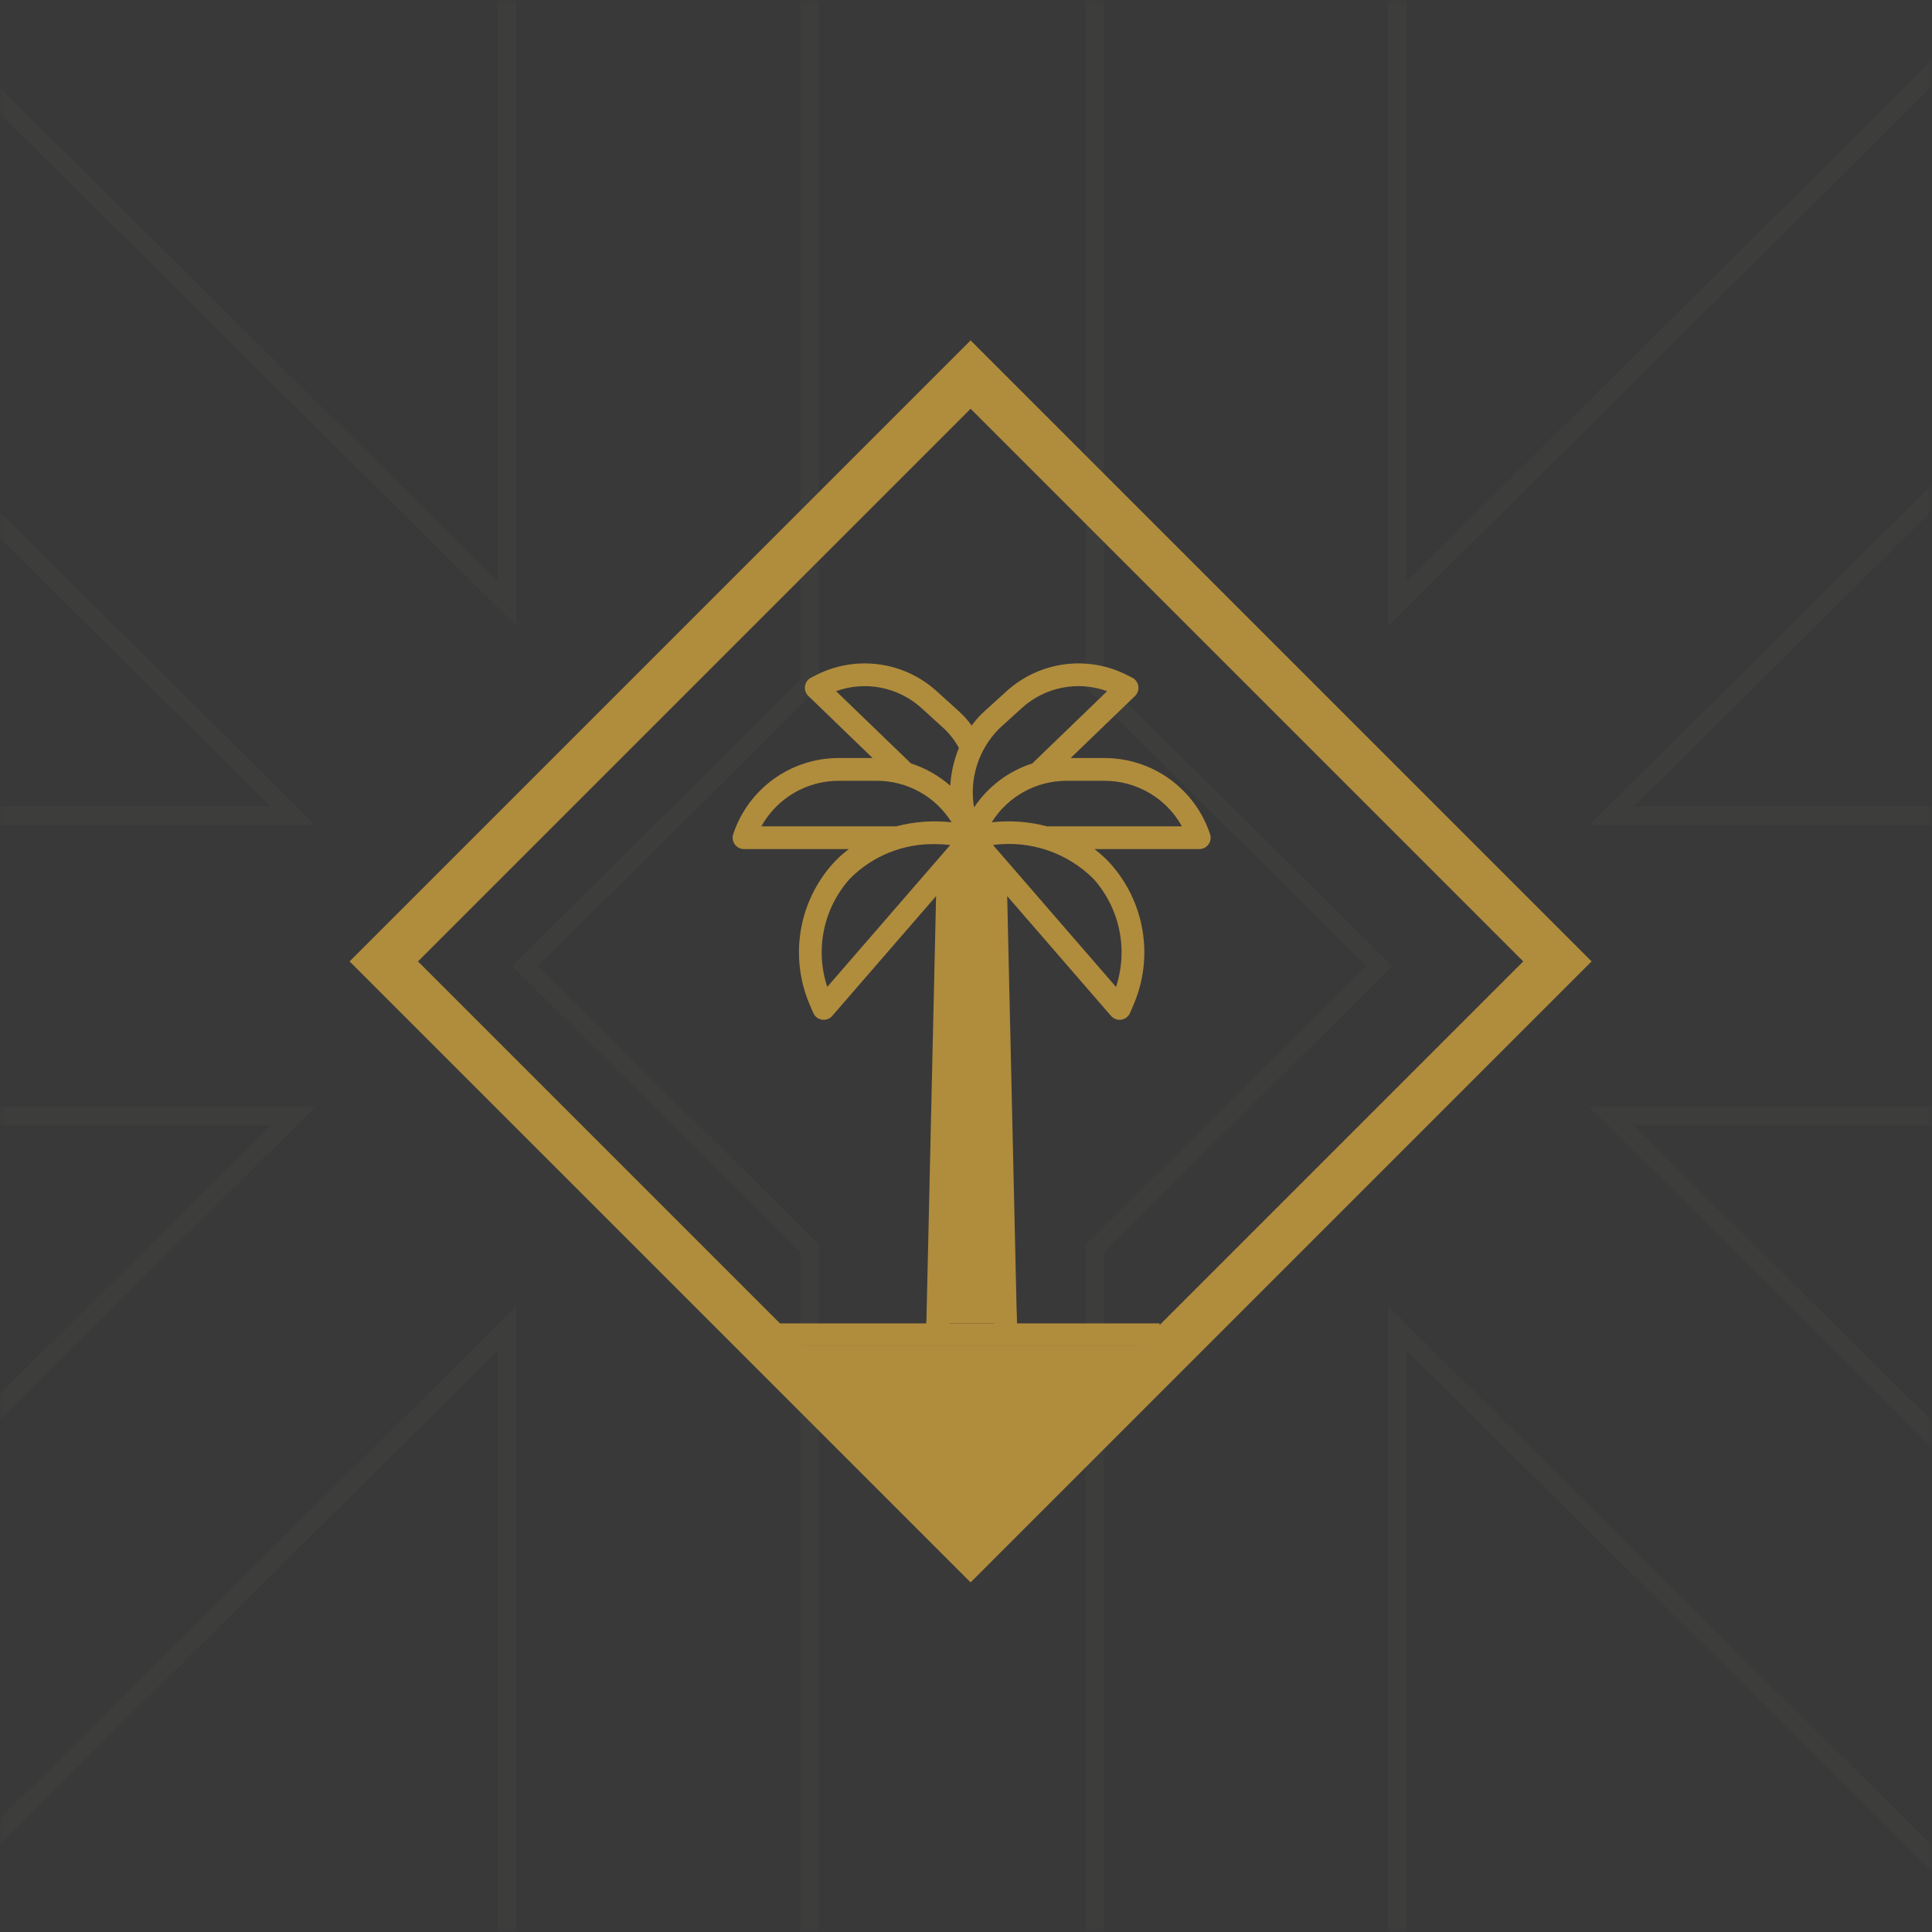 <?xml version="1.0" encoding="UTF-8"?>
<svg width="210px" height="210px" viewBox="0 0 210 210" version="1.1" xmlns="http://www.w3.org/2000/svg" xmlns:xlink="http://www.w3.org/1999/xlink">
    <title>8891B39C-661B-4F19-9CDF-DBAE96F3467B</title>
    <defs>
        <rect id="path-1" x="0" y="0" width="210" height="210"></rect>
    </defs>
    <g id="Careers" stroke="none" stroke-width="1" fill="none" fill-rule="evenodd">
        <g id="Pavion_Careers_desktop_1-Copy" transform="translate(-361, -2614)">
            <g id="4_Our-Benefits" transform="translate(0, 2448)">
                <g id="time-off-icon" transform="translate(361, 166)">
                    <mask id="mask-2" fill="white">
                        <use xlink:href="#path-1"></use>
                    </mask>
                    <use id="Mask" fill="#393939" xlink:href="#path-1"></use>
                    <g id="Pavion_pavise_black-Copy-2" opacity="0.3" mask="url(#mask-2)" stroke="#464544" stroke-width="2">
                        <g transform="translate(-71, -59)">
                            <polygon id="Fill-9" points="128.069 164 159 133.32 159 0 126.112 0 126.112 124.62 48.583 47.72 25.323 70.787 102.856 147.687 0 147.687 0 180.308 102.856 180.308 25.323 257.213 48.583 280.28 126.112 203.376 126.112 328 159 328 159 194.68"></polygon>
                            <polygon id="Fill-10" points="220.931 164 190 133.32 190 0 222.888 0 222.888 124.62 300.421 47.72 323.677 70.787 246.149 147.687 349 147.687 349 180.308 246.149 180.308 323.677 257.213 300.421 280.28 222.888 203.376 222.888 328 190 328 190 194.68"></polygon>
                        </g>
                    </g>
                    <g id="Group-9" mask="url(#mask-2)">
                        <g transform="translate(38, 37)">
                            <path d="M67.501,0 L0,67.501 L67.501,135 L135,67.501 L67.501,0 Z M7.433,67.501 L67.501,7.431 L127.57,67.501 L67.501,127.569 L7.433,67.501 Z" id="Fill-1" fill="#B08C3D"></path>
                            <g id="Group-8" stroke-width="1" fill="none" transform="translate(41.635, 35.109)">
                                <path d="M34.17,17.71 L34.17,17.71 C32.211,17.194 30.173,17.044 28.16,17.27 C29.907,14.47 32.973,12.766 36.275,12.761 L40.421,12.761 C42.138,12.76 43.823,13.217 45.303,14.087 C46.782,14.957 48.002,16.208 48.834,17.71 L34.17,17.71 Z M41.67,35.165 L28.301,19.739 C32.312,19.198 36.347,20.555 39.215,23.411 C40.622,24.98 41.591,26.894 42.021,28.958 C42.452,31.022 42.332,33.163 41.67,35.164 L41.67,35.165 Z M28.422,71.738 L23.532,71.738 L24.654,22.363 L25.977,20.836 L27.3,22.361 L28.422,71.738 Z M10.284,35.164 L10.286,35.164 C9.623,33.163 9.501,31.022 9.932,28.958 C10.362,26.894 11.33,24.982 12.737,23.411 C15.186,20.932 18.549,19.568 22.034,19.643 C22.575,19.643 23.117,19.675 23.654,19.738 L10.284,35.164 Z M3.123,17.708 C3.956,16.207 5.175,14.956 6.654,14.086 C8.133,13.216 9.819,12.758 11.535,12.76 L15.683,12.76 C18.984,12.764 22.05,14.468 23.798,17.269 C21.786,17.045 19.751,17.194 17.793,17.708 L3.123,17.708 Z M20.484,4.819 L22.944,7.055 L22.944,7.054 C23.607,7.672 24.165,8.395 24.593,9.193 C24.056,10.498 23.738,11.884 23.654,13.294 C22.412,12.202 20.958,11.377 19.385,10.873 L11.246,3.017 C12.804,2.453 14.487,2.323 16.113,2.641 C17.741,2.959 19.251,3.712 20.484,4.819 Z M29.012,7.051 L31.472,4.816 C32.705,3.709 34.217,2.956 35.843,2.639 C37.47,2.323 39.152,2.453 40.71,3.017 L32.571,10.873 C29.982,11.705 27.75,13.39 26.24,15.652 C25.707,12.505 26.742,9.298 29.01,7.054 L29.012,7.051 Z M51.725,19.669 C51.956,19.346 52.019,18.932 51.893,18.556 C51.093,16.147 49.554,14.051 47.495,12.566 C45.435,11.083 42.962,10.285 40.422,10.286 L36.741,10.286 L43.736,3.542 C44.025,3.262 44.159,2.86 44.097,2.462 C44.034,2.065 43.782,1.721 43.421,1.544 L42.746,1.205 L42.746,1.205 C40.659,0.175 38.312,-0.208 36.006,0.11 C33.701,0.428 31.542,1.43 29.813,2.987 L27.351,5.222 L27.351,5.222 C26.846,5.686 26.385,6.199 25.979,6.752 C25.574,6.197 25.116,5.686 24.611,5.222 L22.143,2.987 C20.412,1.429 18.254,0.425 15.947,0.109 C13.64,-0.209 11.291,0.173 9.203,1.205 L8.535,1.544 C8.175,1.724 7.926,2.066 7.865,2.464 C7.803,2.86 7.938,3.262 8.228,3.541 L15.215,10.286 L11.534,10.286 C8.994,10.283 6.521,11.081 4.461,12.566 C2.403,14.05 0.863,16.145 0.063,18.554 C-0.063,18.932 0.002,19.346 0.233,19.669 C0.465,19.991 0.839,20.183 1.236,20.183 L12.632,20.183 C12.005,20.651 11.426,21.178 10.899,21.757 C9.063,23.803 7.85,26.332 7.401,29.044 C6.953,31.756 7.287,34.54 8.366,37.069 L8.759,37.99 C8.927,38.381 9.285,38.659 9.705,38.725 C10.127,38.791 10.553,38.635 10.83,38.312 L22.112,25.295 L21.057,71.738 L3.123,71.738 L3.123,74.212 L46.41,74.212 L46.41,71.738 L30.9,71.738 L29.843,25.294 L41.126,38.312 L41.126,38.312 C41.405,38.635 41.831,38.791 42.251,38.725 C42.672,38.659 43.031,38.381 43.199,37.99 L43.592,37.069 C44.669,34.541 45.005,31.757 44.555,29.045 C44.106,26.333 42.893,23.804 41.058,21.758 C40.532,21.181 39.951,20.653 39.326,20.185 L50.721,20.185 C51.119,20.185 51.492,19.993 51.725,19.669 Z" id="Fill-2" fill="#B08C3D"></path>
                                <polygon id="Fill-4" fill="#B08C3D" points="3.123 74.212 46.412 74.212 27.015 93.609"></polygon>
                                <polygon id="Fill-6" fill="#B08C3D" points="21.057 71.738 23.654 19.739 28.301 19.739 30.9 71.738"></polygon>
                            </g>
                        </g>
                    </g>
                </g>
            </g>
        </g>
    </g>
</svg>